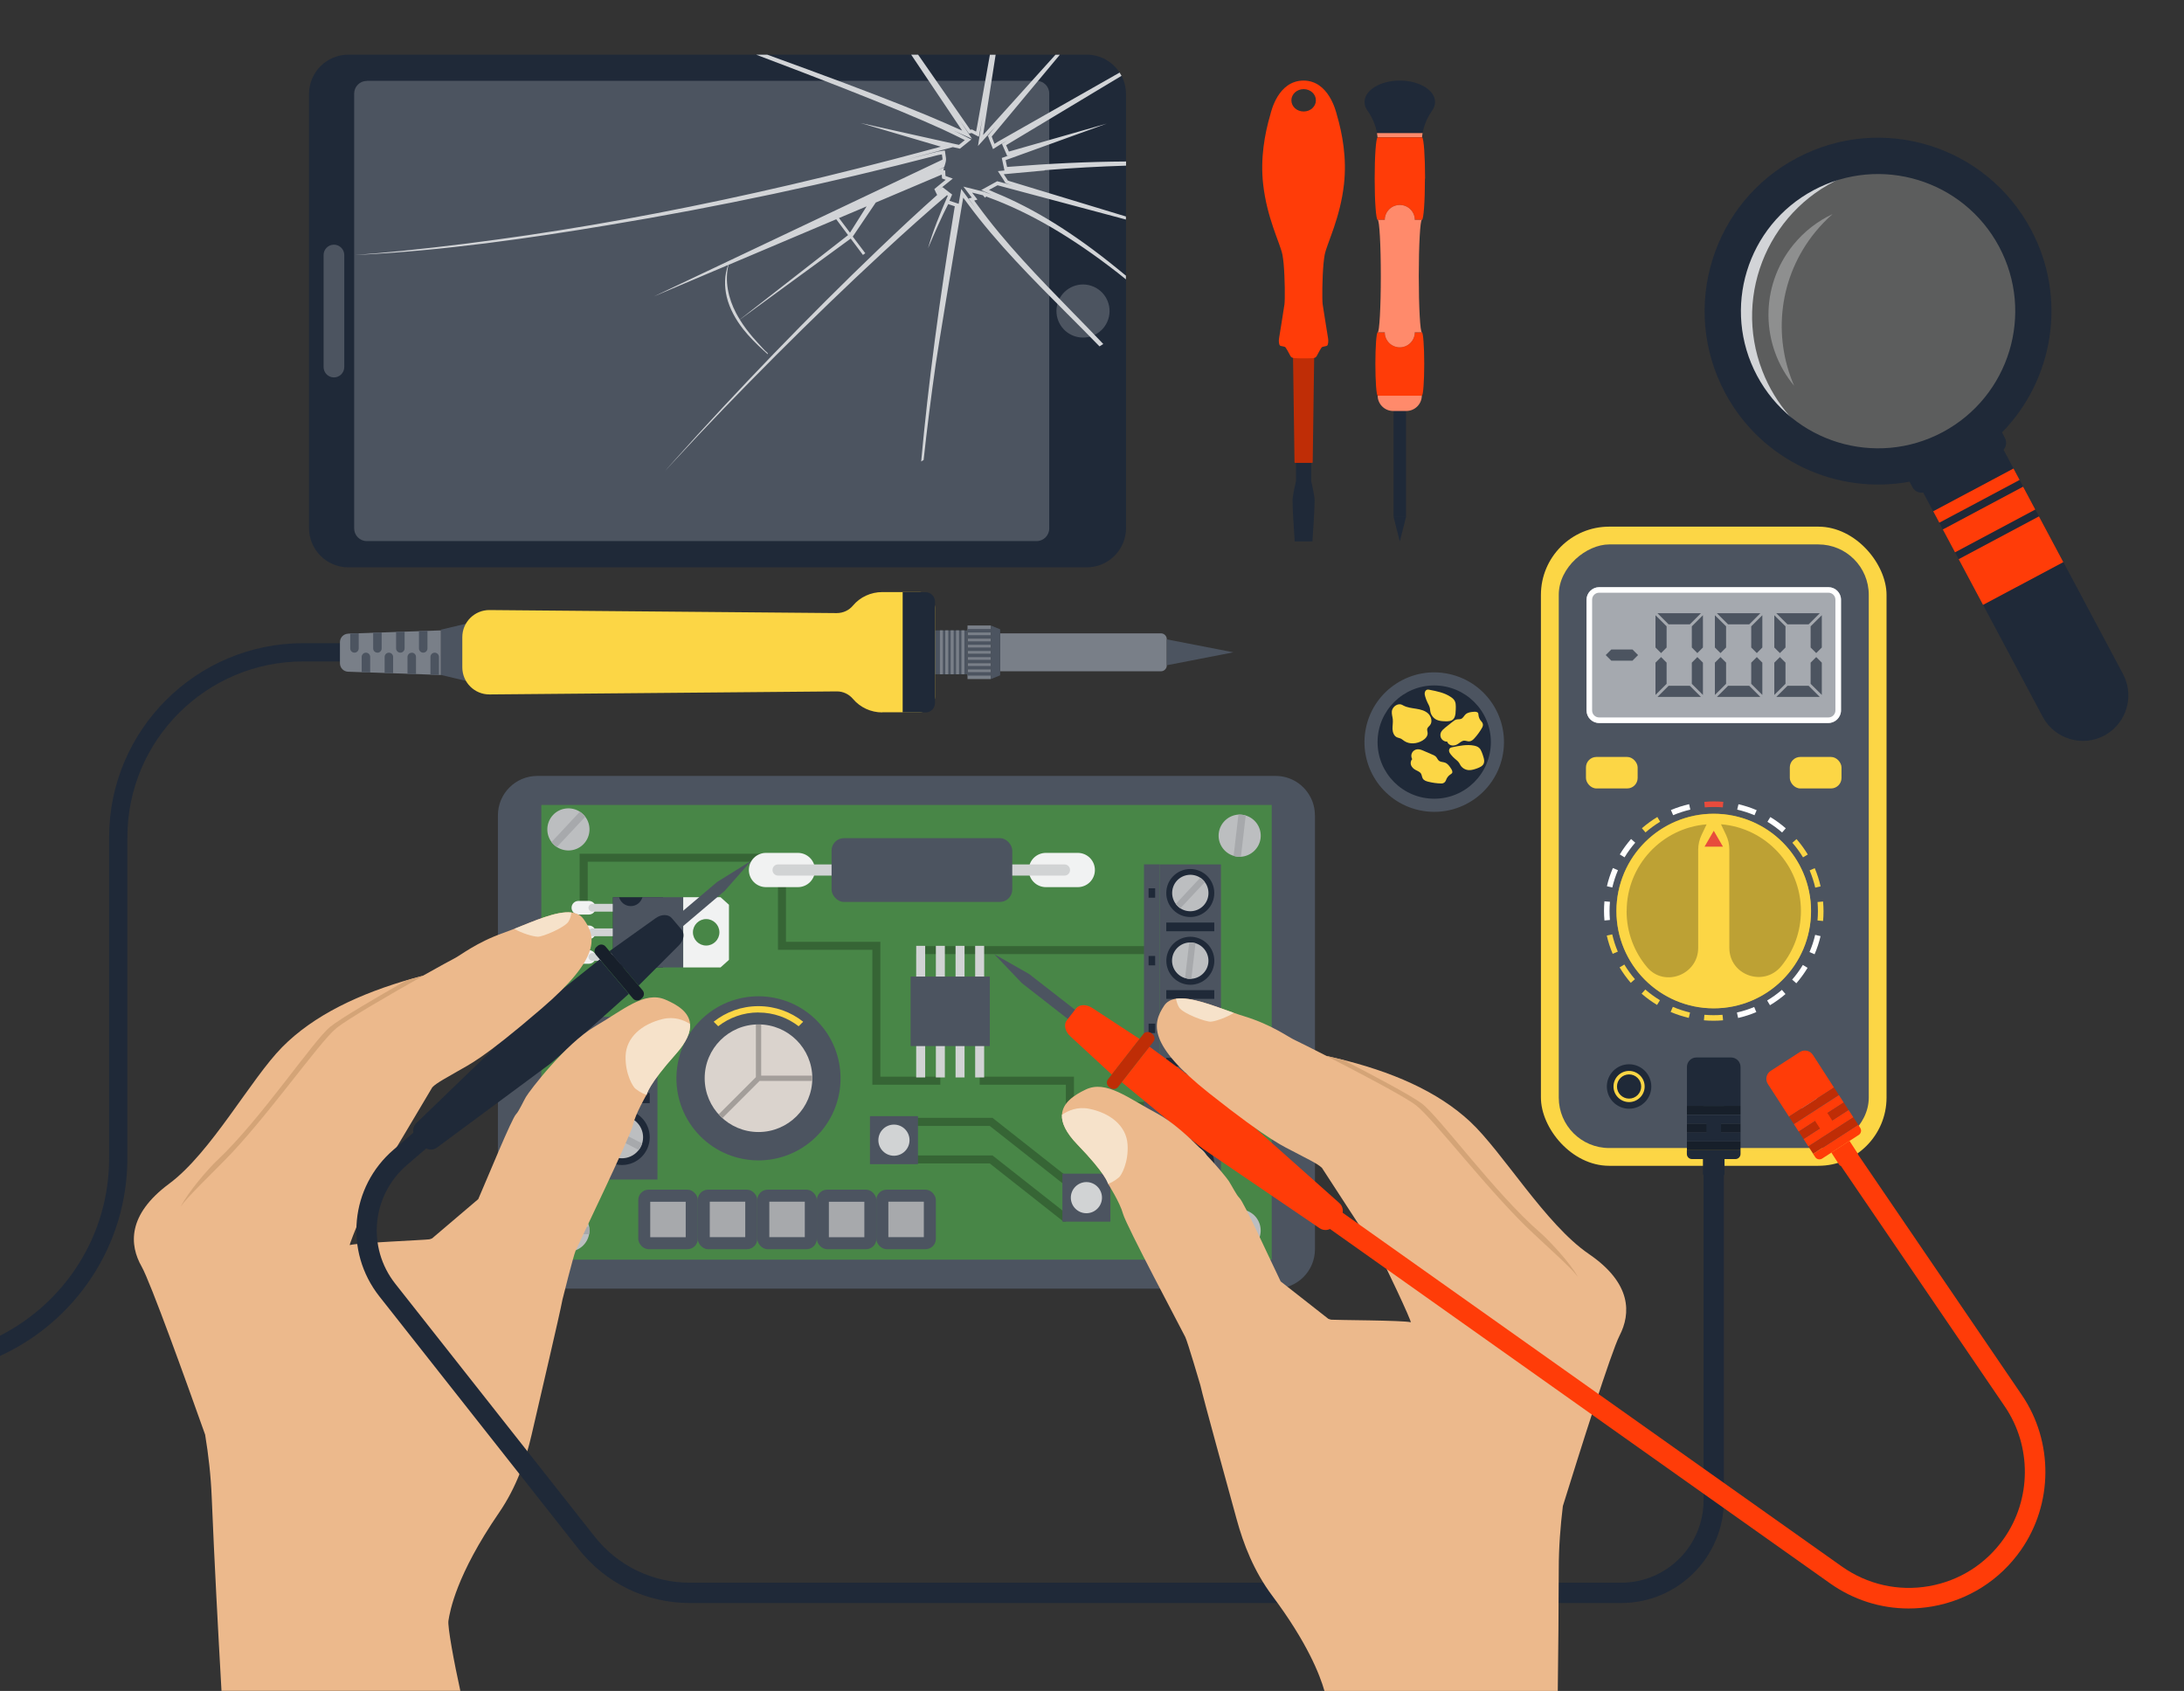 <?xml version="1.0" encoding="UTF-8"?>
<svg xmlns="http://www.w3.org/2000/svg" id="Layer_1" data-name="Layer 1" viewBox="0 0 308.44 238.85">
  <rect x="0" y="0" width="308.44" height="238.85" fill="#333333" stroke="none"/>
  <defs>
    <style>
      .cls-1 {
        fill: #f6e2ca;
      }

      .cls-2 {
        fill: #ecb98c;
      }

      .cls-3, .cls-4 {
        fill: #fff;
      }

      .cls-5 {
        fill: #f1f2f2;
      }

      .cls-6 {
        fill: #fcd645;
      }

      .cls-7 {
        fill: #ff3c08;
      }

      .cls-8 {
        fill: #e74b3c;
      }

      .cls-9 {
        fill: #ff8a6b;
      }

      .cls-10 {
        fill: #9cc4e4;
      }

      .cls-11 {
        fill: #bcbec0;
      }

      .cls-12 {
        fill: #a7a9ac;
      }

      .cls-13 {
        fill: #a5a9af;
      }

      .cls-14 {
        fill: #bf2d06;
      }

      .cls-15 {
        fill: #bda134;
      }

      .cls-16 {
        fill: #d2d4d7;
      }

      .cls-17 {
        fill: #d1d3d4;
      }

      .cls-18 {
        fill: #d4a477;
      }

      .cls-19 {
        fill: #dad3cd;
      }

      .cls-20 {
        fill: #171f2a;
      }

      .cls-21 {
        fill: #1f2938;
      }

      .cls-22 {
        fill: #366535;
      }

      .cls-23 {
        fill: #a39e9a;
      }

      .cls-24 {
        fill: #4c5460;
      }

      .cls-25 {
        fill: #488647;
      }

      .cls-26 {
        fill: #797f88;
      }

      .cls-4 {
        opacity: .31;
      }

      .cls-27 {
        fill: #dbdddf;
        opacity: .25;
      }
    </style>
  </defs>
  <g>
    <path class="cls-24" d="m185.71,115.17v61.28c0,3.08-2.49,5.57-5.57,5.57h-104.25c-3.08,0-5.57-2.49-5.57-5.57v-61.28c0-3.08,2.49-5.57,5.57-5.57h104.25c1.95,0,3.67,1,4.66,2.53.1.15.19.3.27.46.41.77.63,1.65.63,2.58Z"></path>
    <g>
      <rect class="cls-25" x="76.45" y="113.7" width="103.15" height="64.23"></rect>
      <g>
        <rect class="cls-24" x="82.84" y="143.62" width="10.01" height="22.99"></rect>
        <rect class="cls-24" x="80.29" y="143.62" width="2.55" height="22.99"></rect>
        <rect class="cls-21" x="83.92" y="154.4" width="7.84" height="1.42"></rect>
        <circle class="cls-21" cx="87.84" cy="149.58" r="3.92"></circle>
        <circle class="cls-21" cx="87.84" cy="160.64" r="3.92"></circle>
        <g>
          <path class="cls-11" d="m90.19,147.75c.11.14.2.29.28.44.66,1.25.36,2.84-.79,3.74-1.15.9-2.77.82-3.82-.13-.13-.11-.25-.24-.36-.38-.11-.14-.2-.29-.28-.44-.66-1.25-.36-2.84.79-3.74,1.15-.9,2.77-.82,3.82.13.13.11.25.24.36.38Z"></path>
          <path class="cls-12" d="m90.19,147.75c.11.14.2.29.28.44l-4.62,3.61c-.13-.11-.25-.24-.36-.38-.11-.14-.2-.29-.28-.44l4.62-3.61c.13.11.25.24.36.38Z"></path>
        </g>
        <g>
          <path class="cls-11" d="m90.49,161.99c-.08.16-.17.31-.28.44-.86,1.13-2.43,1.52-3.73.85-1.3-.67-1.91-2.17-1.49-3.52.05-.16.12-.33.2-.48.08-.16.17-.31.28-.44.86-1.13,2.43-1.52,3.73-.85,1.3.67,1.91,2.17,1.49,3.52-.05.16-.12.33-.2.48Z"></path>
          <path class="cls-12" d="m90.49,161.99c-.08.16-.17.31-.28.44l-5.22-2.67c.05-.16.12-.33.2-.48.08-.16.17-.31.28-.44l5.22,2.67c-.05.16-.12.33-.2.48Z"></path>
        </g>
        <rect class="cls-21" x="81.03" y="159.86" width="1.07" height="1.54"></rect>
        <rect class="cls-21" x="81.03" y="148.81" width="1.07" height="1.54"></rect>
      </g>
      <g>
        <circle class="cls-24" cx="107.12" cy="152.3" r="11.59" transform="translate(-74.25 110.18) rotate(-41.8)"></circle>
        <path class="cls-6" d="m107.12,143.02c2.14,0,4.11.73,5.67,1.94l.64-.64c-1.74-1.38-3.93-2.2-6.32-2.2s-4.58.82-6.32,2.2l.64.64c1.57-1.22,3.54-1.95,5.68-1.95Z"></path>
        <circle class="cls-19" cx="107.12" cy="152.3" r="7.6"></circle>
        <path class="cls-23" d="m114.71,152.68h-7.43l-5.26,5.26c-.09-.08-.18-.17-.27-.26-.09-.09-.18-.18-.26-.27l5.26-5.26v-7.43c.25-.01.5-.01.75,0v7.21h7.21c.01.25.01.5,0,.75Z"></path>
      </g>
      <g>
        <rect class="cls-24" x="90.14" y="168.04" width="8.41" height="8.41" rx="1.46" ry="1.46"></rect>
        <rect class="cls-12" x="91.84" y="169.74" width="5.01" height="5.01" transform="translate(266.58 77.91) rotate(90)"></rect>
      </g>
      <g>
        <rect class="cls-24" x="98.54" y="168.04" width="8.41" height="8.41" rx="1.46" ry="1.46"></rect>
        <rect class="cls-12" x="100.24" y="169.74" width="5.01" height="5.01" transform="translate(274.99 69.5) rotate(90)"></rect>
      </g>
      <g>
        <rect class="cls-24" x="106.95" y="168.04" width="8.41" height="8.41" rx="1.46" ry="1.46"></rect>
        <rect class="cls-12" x="108.65" y="169.74" width="5.01" height="5.01" transform="translate(283.4 61.09) rotate(90)"></rect>
      </g>
      <g>
        <rect class="cls-24" x="115.36" y="168.04" width="8.41" height="8.41" rx="1.46" ry="1.46"></rect>
        <rect class="cls-12" x="117.06" y="169.74" width="5.01" height="5.01" transform="translate(291.81 52.69) rotate(90)"></rect>
      </g>
      <g>
        <rect class="cls-24" x="123.76" y="168.04" width="8.41" height="8.41" rx="1.46" ry="1.46"></rect>
        <rect class="cls-12" x="125.46" y="169.74" width="5.01" height="5.01" transform="translate(300.21 44.28) rotate(90)"></rect>
      </g>
      <g>
        <polygon class="cls-22" points="128.83 159.04 128.83 157.9 140.17 157.9 151.1 166.52 150.4 167.41 139.78 159.04 128.83 159.04"></polygon>
        <g>
          <polygon class="cls-22" points="150.52 172.55 150.2 172.55 150.04 172.43 139.78 164.34 128.83 164.34 128.83 163.21 140.17 163.21 150.04 170.98 151.1 171.82 150.52 172.55"></polygon>
          <g>
            <rect class="cls-24" x="150.04" y="165.77" width="6.78" height="6.78" transform="translate(322.59 15.74) rotate(90)"></rect>
            <path class="cls-17" d="m153.43,171.37c-1.22,0-2.2-.99-2.2-2.2s.99-2.2,2.2-2.2,2.2.99,2.2,2.2-.99,2.2-2.2,2.2Z"></path>
          </g>
          <g>
            <rect class="cls-24" x="122.86" y="157.66" width="6.78" height="6.78" transform="translate(287.3 34.8) rotate(90)"></rect>
            <circle class="cls-17" cx="126.25" cy="161.05" r="2.2"></circle>
          </g>
        </g>
      </g>
      <rect class="cls-22" x="129.39" y="133.64" width="33.11" height="1.13"></rect>
      <polygon class="cls-22" points="132.8 153.22 123.2 153.22 123.2 134.16 109.87 134.16 109.87 122.89 111 122.89 111 133.03 124.33 133.03 124.33 152.08 132.8 152.08 132.8 153.22"></polygon>
      <polygon class="cls-22" points="83 127.67 81.86 127.67 81.86 120.59 110.43 120.59 110.43 121.72 83 121.72 83 127.67"></polygon>
      <polygon class="cls-22" points="163.78 156.79 150.53 156.79 150.53 153.22 138.36 153.22 138.36 152.08 151.67 152.08 151.67 155.65 163.78 155.65 163.78 156.79"></polygon>
      <g>
        <rect class="cls-24" x="163.77" y="122.1" width="8.66" height="47.43"></rect>
        <rect class="cls-24" x="161.57" y="122.1" width="2.21" height="47.43" transform="translate(325.34 291.62) rotate(180)"></rect>
        <rect class="cls-21" x="164.71" y="130.31" width="6.78" height="1.23"></rect>
        <rect class="cls-21" x="164.71" y="139.86" width="6.78" height="1.23"></rect>
        <rect class="cls-21" x="164.71" y="149.42" width="6.78" height="1.23"></rect>
        <rect class="cls-21" x="164.71" y="158.98" width="6.78" height="1.23"></rect>
        <circle class="cls-21" cx="168.1" cy="126.14" r="3.39"></circle>
        <circle class="cls-21" cx="168.1" cy="135.7" r="3.39" transform="translate(-21.32 239.58) rotate(-67.65)"></circle>
        <circle class="cls-21" cx="168.1" cy="145.25" r="3.39"></circle>
        <circle class="cls-21" cx="168.1" cy="154.81" r="3.39"></circle>
        <circle class="cls-21" cx="168.1" cy="164.37" r="3.39" transform="translate(-47.84 257.35) rotate(-67.65)"></circle>
        <g>
          <path class="cls-11" d="m166.35,128.02c-.11-.1-.21-.22-.3-.34-.73-.98-.68-2.38.18-3.3.86-.92,2.26-1.07,3.28-.4.12.08.24.17.35.28.11.1.21.22.3.34.73.98.68,2.38-.18,3.3-.86.92-2.26,1.07-3.28.4-.12-.08-.24-.17-.35-.28Z"></path>
          <path class="cls-12" d="m166.35,128.02c-.11-.1-.21-.22-.3-.34l3.46-3.7c.12.08.24.17.35.28.11.1.21.22.3.34l-3.46,3.7c-.12-.08-.24-.17-.35-.28Z"></path>
        </g>
        <g>
          <path class="cls-11" d="m167.8,138.25c-.15-.02-.3-.05-.44-.09-1.17-.35-1.96-1.51-1.82-2.76s1.18-2.2,2.4-2.27c.15,0,.3,0,.45.01.15.02.3.05.44.09,1.17.35,1.96,1.51,1.82,2.76s-1.18,2.2-2.4,2.27c-.15,0-.3,0-.45-.01Z"></path>
          <path class="cls-12" d="m167.8,138.25c-.15-.02-.3-.05-.44-.09l.59-5.03c.15,0,.3,0,.45.01.15.02.3.05.44.09l-.59,5.03c-.15,0-.3,0-.45-.01Z"></path>
        </g>
        <g>
          <path class="cls-11" d="m170.55,144.46c.05.15.08.29.1.44.17,1.21-.55,2.41-1.75,2.8s-2.49-.15-3.07-1.23c-.07-.13-.13-.27-.18-.41-.05-.15-.08-.29-.1-.44-.17-1.21.55-2.41,1.75-2.8s2.49.15,3.07,1.23c.07.13.13.27.18.41Z"></path>
          <path class="cls-12" d="m170.55,144.46c.05.15.08.29.1.44l-4.82,1.57c-.07-.13-.13-.27-.18-.41-.05-.15-.08-.29-.1-.44l4.82-1.57c.07.13.13.27.18.41Z"></path>
        </g>
        <g>
          <path class="cls-11" d="m170.27,156.19c-.08.13-.17.25-.27.36-.83.9-2.21,1.11-3.28.43-1.07-.68-1.46-2.02-1-3.15.06-.14.13-.27.21-.4.08-.13.17-.25.27-.36.83-.9,2.21-1.11,3.28-.43,1.07.68,1.46,2.02,1,3.15-.06.14-.13.27-.21.4Z"></path>
          <path class="cls-12" d="m170.27,156.19c-.08.13-.17.25-.27.36l-4.27-2.72c.06-.14.13-.27.21-.4.08-.13.17-.25.27-.36l4.27,2.72c-.06.14-.13.27-.21.4Z"></path>
        </g>
        <g>
          <path class="cls-11" d="m170.68,164.37c0,.15-.01.3-.04.45-.21,1.21-1.27,2.12-2.53,2.12s-2.32-.92-2.53-2.12c-.03-.15-.04-.3-.04-.45s.01-.3.04-.45c.21-1.21,1.27-2.12,2.53-2.12s2.32.92,2.53,2.12c.03.15.04.3.04.45Z"></path>
          <path class="cls-12" d="m170.68,164.37c0,.15-.01.3-.04.45h-5.07c-.03-.15-.04-.3-.04-.45s.01-.3.04-.45h5.07c.03.15.04.3.04.45Z"></path>
        </g>
        <rect class="cls-21" x="162.21" y="163.7" width=".93" height="1.33"></rect>
        <rect class="cls-21" x="162.21" y="154.14" width=".93" height="1.33"></rect>
        <rect class="cls-21" x="162.21" y="144.59" width=".93" height="1.33"></rect>
        <rect class="cls-21" x="162.21" y="135.03" width=".93" height="1.33"></rect>
        <rect class="cls-21" x="162.21" y="125.47" width=".93" height="1.33"></rect>
      </g>
      <g>
        <path class="cls-11" d="m78.24,119.33c-.13-.12-.25-.25-.35-.39-.85-1.13-.79-2.75.21-3.82,1-1.07,2.61-1.23,3.8-.46.14.09.28.2.41.32.13.12.25.25.35.39.85,1.13.79,2.75-.21,3.82-1,1.07-2.61,1.23-3.8.46-.14-.09-.28-.2-.41-.32Z"></path>
        <path class="cls-12" d="m78.24,119.33c-.13-.12-.25-.25-.35-.39l4-4.28c.14.09.28.2.41.32.13.12.25.25.35.39l-4,4.28c-.14-.09-.28-.2-.41-.32Z"></path>
      </g>
      <g>
        <path class="cls-11" d="m174.73,121c-.18-.02-.35-.06-.51-.11-1.36-.41-2.27-1.74-2.1-3.2.17-1.45,1.37-2.54,2.78-2.63.17-.01.34,0,.52.02.18.02.35.06.51.11,1.36.41,2.27,1.74,2.1,3.2-.17,1.45-1.37,2.54-2.78,2.63-.17.01-.34,0-.52-.02Z"></path>
        <path class="cls-12" d="m174.73,121c-.18-.02-.35-.06-.51-.11l.68-5.82c.17-.01.34,0,.52.02.18.02.35.06.51.11l-.68,5.82c-.17.01-.34,0-.52-.02Z"></path>
      </g>
      <g>
        <path class="cls-11" d="m177.58,175.41c-.1.15-.2.29-.32.41-.96,1.04-2.56,1.28-3.79.5-1.23-.79-1.69-2.34-1.15-3.65.06-.16.15-.31.24-.46.1-.15.2-.29.32-.41.96-1.04,2.56-1.28,3.79-.5,1.23.79,1.69,2.34,1.15,3.65-.06.16-.15.31-.24.46Z"></path>
        <path class="cls-12" d="m177.58,175.41c-.1.15-.2.29-.32.41l-4.94-3.15c.06-.16.15-.31.24-.46.1-.15.2-.29.32-.41l4.94,3.15c-.06.16-.15.31-.24.46Z"></path>
      </g>
      <g>
        <path class="cls-11" d="m83.25,173.81c0,.18-.02.35-.05.52-.25,1.39-1.47,2.46-2.93,2.46s-2.68-1.06-2.93-2.46c-.03-.17-.05-.34-.05-.52s.02-.35.05-.52c.25-1.39,1.47-2.46,2.93-2.46s2.68,1.06,2.93,2.46c.03.17.05.34.05.52Z"></path>
        <path class="cls-12" d="m83.25,173.81c0,.18-.02.35-.05.52h-5.86c-.03-.17-.05-.34-.05-.52s.02-.35.05-.52h5.86c.03.17.05.34.05.52Z"></path>
      </g>
      <g>
        <g>
          <path class="cls-5" d="m112.68,125.31h-4.5c-1.34,0-2.42-1.08-2.42-2.42h0c0-1.34,1.08-2.42,2.42-2.42h4.5c1.34,0,2.42,1.08,2.42,2.42h0c0,1.34-1.08,2.42-2.42,2.42Z"></path>
          <path class="cls-5" d="m152.21,125.31h-4.5c-1.34,0-2.42-1.08-2.42-2.42h0c0-1.34,1.08-2.42,2.42-2.42h4.5c1.34,0,2.42,1.08,2.42,2.42h0c0,1.34-1.08,2.42-2.42,2.42Z"></path>
        </g>
        <path class="cls-17" d="m119.44,123.68h-9.55c-.44,0-.79-.35-.79-.79h0c0-.44.35-.79.79-.79h9.55v1.58Z"></path>
        <path class="cls-17" d="m150.33,123.68h-9.55v-1.58h9.55c.44,0,.79.35.79.79h0c0,.44-.35.79-.79.79Z"></path>
        <rect class="cls-24" x="117.44" y="118.39" width="25.52" height="9.01" rx="1.75" ry="1.75"></rect>
      </g>
      <g>
        <g>
          <rect class="cls-17" x="129.39" y="147.18" width="1.27" height="5.01"></rect>
          <rect class="cls-17" x="132.17" y="147.18" width="1.27" height="5.01"></rect>
          <rect class="cls-17" x="134.95" y="147.18" width="1.27" height="5.01"></rect>
          <rect class="cls-17" x="137.72" y="147.18" width="1.27" height="5.01"></rect>
        </g>
        <g>
          <rect class="cls-17" x="129.39" y="133.6" width="1.27" height="5.01"></rect>
          <rect class="cls-17" x="132.17" y="133.6" width="1.27" height="5.01"></rect>
          <rect class="cls-17" x="134.95" y="133.6" width="1.27" height="5.01"></rect>
          <rect class="cls-17" x="137.72" y="133.6" width="1.27" height="5.01"></rect>
        </g>
        <rect class="cls-24" x="128.6" y="137.94" width="11.19" height="9.82"></rect>
      </g>
      <g>
        <path class="cls-5" d="m80.72,128.22h0c0-.53.43-.96.96-.96h1.49c.53,0,.96.43.96.96h0c0,.53-.43.96-.96.96h-1.49c-.53,0-.96-.43-.96-.96Z"></path>
        <path class="cls-5" d="m80.72,131.69h0c0-.53.43-.96.96-.96h1.49c.53,0,.96.43.96.96h0c0,.53-.43.96-.96.96h-1.49c-.53,0-.96-.43-.96-.96Z"></path>
        <path class="cls-5" d="m80.72,135.17h0c0-.53.43-.96.96-.96h1.49c.53,0,.96.43.96.96h0c0,.53-.43.96-.96.96h-1.49c-.53,0-.96-.43-.96-.96Z"></path>
        <path class="cls-17" d="m83.11,128.22h0c0-.3.25-.55.55-.55h3.35v1.1h-3.35c-.3,0-.55-.25-.55-.55Z"></path>
        <path class="cls-17" d="m83.11,131.69h0c0-.3.25-.55.55-.55h3.35v1.1h-3.35c-.3,0-.55-.25-.55-.55Z"></path>
        <path class="cls-17" d="m83.11,135.17h0c0-.3.25-.55.55-.55h3.35v1.1h-3.35c-.3,0-.55-.25-.55-.55Z"></path>
        <rect class="cls-21" x="85.14" y="128.16" width="9.92" height="7.06" transform="translate(221.79 41.59) rotate(90)"></rect>
        <path class="cls-24" d="m89.08,135.4c-.79,0-1.45.53-1.65,1.25h-.86v-9.92h.86c.2.72.86,1.26,1.65,1.26s1.45-.53,1.65-1.26h5.76v9.92h-5.76c-.2-.72-.86-1.25-1.65-1.25Z"></path>
        <path class="cls-5" d="m101.76,126.73h-5.27v9.92h5.27l1.19-1.07v-7.78l-1.19-1.07Zm-3.9,4.96c0-1.03.84-1.87,1.87-1.87s1.87.84,1.87,1.87-.84,1.87-1.87,1.87-1.87-.84-1.87-1.87Z"></path>
      </g>
    </g>
  </g>
  <g>
    <g>
      <g>
        <polygon class="cls-24" points="101.29 124.57 94.38 130.42 95.45 131.68 102.35 125.83 106.1 121.58 101.29 124.57"></polygon>
        <path class="cls-21" d="m90.19,139.22l-4.12-4.87,6.53-4.66c.81-.58,1.79-.58,2.28,0l1.37,1.61c.49.58.33,1.54-.38,2.24l-5.67,5.67Z"></path>
        <path class="cls-20" d="m83.39,136.47h8.11c.43,0,.78.35.78.78v.23c0,.43-.35.78-.78.78h-8.11c-.43,0-.78-.35-.78-.78v-.23c0-.43.35-.78.78-.78Z" transform="translate(135.82 -18.12) rotate(49.76)"></path>
        <path class="cls-21" d="m84.7,135.51l-10.04,8.03c-.54.43-1.07.87-1.59,1.33l-14.27,13.77c-.56.54-.6,1.41-.1,2l1.03,1.22c.5.59,1.37.69,1.99.23l15.94-11.8c.53-.44,1.06-.88,1.57-1.34l9.58-8.57-4.12-4.87Z"></path>
      </g>
      <g>
        <path class="cls-2" d="m97.46,144.63c-.15-1.67-1.76-2.7-3.51-3.44-2.93-1.24-5.92,1.46-9.9,3.78-4.2,2.46-9.27,9.11-9.77,9.97-.34.57-1,2.04-1.39,2.43-.62.62-4.06,9.06-5.31,11.92-.01.03-.03.06-.04.09l-6.51,5.54c-.18.08-.32.13-.43.14-.51.09-10.19.49-11.19.81-.25.08,3.61-9.02,3.83-9.23.22-.21,7.75-12.98,7.81-13.05.62-.67,2.34-1.53,3.68-2.33,1.49-.88,3.38-1.59,11.79-8.83,8.41-7.23,7.67-10.16,5.88-12.63-.4-.55-.99-.83-1.71-.91-2.1-.24-5.29,1.21-8.07,2.31-.5.2-.99.38-1.46.55-3.94,1.39-6.06,3.17-7.03,3.65-.33.16-2.1,1.13-4.38,2.41-.44.12-.88.24-1.35.37-7.7,2.16-14.12,5.25-18.54,9.72-4.43,4.48-10.05,14.92-15.98,19.31-5.93,4.4-5.61,8.66-3.87,11.71,1.25,2.21,6.27,16.16,8.96,23.73.47,2.85.81,5.82.93,8.85.37,9.06.93,19.37,1.32,26.26.02.37.04.73.06,1.07h33.73c-.89-4.04-1.81-9.04-1.68-9.89.21-1.34,1.07-6.42,7.16-15.29,2.44-3.56,3.76-7.4,4.59-11,1.23-5.37,3.94-16.86,4.36-19.1,0,0,1.54-6.18,1.85-6.88.53-1.2,7.73-16.12,8.09-17.74.36-1.62,1.93-4.3,1.93-4.3,0,0,0,0,0,0,.02-.11.29-1.46,4.08-5.71,1.6-1.79,2.15-3.19,2.04-4.3Z"></path>
        <path class="cls-1" d="m91.33,154.65c.02-.12.29-1.46,4.08-5.71,1.6-1.79,2.15-3.19,2.04-4.3-.89-.57-2.23-1.09-3.86-.7-3.01.73-5.16,2.63-5.24,5.23-.07,2.6,1.1,4.42,1.39,4.61.19.12.66.57,1.58.87Z"></path>
        <path class="cls-1" d="m75.91,132.32c.75.02,3.86-1.31,4.38-2.15.23-.37.35-.85.42-1.28-2.1-.24-5.29,1.21-8.07,2.31,1.01.61,2.65,1.1,3.28,1.11Z"></path>
        <path class="cls-18" d="m25.54,170.43c.63-.82.27-.62,5.96-6.3,5.97-5.96,13.56-16.91,15.99-18.89,1.59-1.3,7.9-4.95,12.3-7.42-.44.12-.89.24-1.35.37-.35.1-.7.2-1.05.3-4.21,2.39-9.36,5.4-10.77,6.56-2.42,1.98-9.83,13.12-15.99,18.89-1.12,1.05-4.11,4.46-5.09,6.49Z"></path>
      </g>
    </g>
    <path class="cls-21" d="m228.96,226.43H97.44c-6.17,0-11.9-2.78-15.73-7.63l-28.13-35.68c-5.02-6.37-4.13-15.48,2.03-20.75l3.24-2.78,1.87,2.18-3.24,2.78c-4.98,4.27-5.71,11.65-1.64,16.8l28.13,35.68c3.27,4.15,8.19,6.53,13.47,6.53h131.51c6.42,0,11.64-5.22,11.64-11.64v-47.04h2.87v47.04c0,8-6.51,14.51-14.51,14.51Z"></path>
  </g>
  <g>
    <g>
      <polygon class="cls-24" points="145.34 137.58 152.48 143.14 151.46 144.44 144.33 138.88 140.42 134.78 145.34 137.58"></polygon>
      <path class="cls-7" d="m157.02,151.78l3.92-5.03-6.71-4.39c-.83-.54-1.81-.5-2.27.09l-1.3,1.67c-.46.59-.26,1.55.47,2.23l5.89,5.44Z"></path>
      <rect class="cls-14" x="154.85" y="148.92" width="9.67" height="1.79" rx=".78" ry=".78" transform="translate(376.03 116.05) rotate(127.96)"></rect>
      <path class="cls-7" d="m162.35,147.85l10.35,7.63c.55.41,1.1.83,1.64,1.26l14.81,13.19c.58.51.66,1.39.18,1.99l-.98,1.26c-.47.61-1.34.74-1.98.31l-16.4-11.16c-.55-.41-1.09-.84-1.62-1.28l-9.92-8.18,3.92-5.03Z"></path>
    </g>
    <g>
      <path class="cls-2" d="m224.37,177.11c-6.1-4.16-12.13-14.36-16.73-18.66-4.6-4.3-11.13-7.13-18.92-8.98-.47-.11-.92-.21-1.36-.31-2.33-1.19-4.14-2.09-4.47-2.24-.99-.44-3.18-2.14-7.17-3.37-.47-.14-.97-.31-1.48-.49-2.82-.99-6.07-2.31-8.16-1.99-.71.11-1.29.41-1.67.98-1.69,2.54-2.32,5.5,6.38,12.39,8.7,6.89,10.61,7.53,12.14,8.35,1.38.75,3.13,1.54,3.77,2.18.07.07,8.1,12.53,8.33,12.73.23.2,4.45,9.14,4.2,9.07-1.01-.28-10.7-.3-11.21-.36-.11-.01-.25-.06-.43-.13l-6.73-5.28s-.03-.06-.04-.09c-1.37-2.81-5.14-11.11-5.78-11.7-.4-.37-1.13-1.82-1.49-2.37-.54-.83-5.86-7.28-10.16-9.57-4.07-2.16-7.17-4.74-10.04-3.38-1.72.81-3.29,1.91-3.37,3.58-.06,1.12.55,2.5,2.21,4.22,3.96,4.1,4.29,5.43,4.31,5.54,0,0,0,0,0,0,0,0,1.67,2.62,2.1,4.22.42,1.6,8.21,16.22,8.79,17.4.34.69,2.13,6.8,2.13,6.8.51,2.23,3.67,13.6,5.12,18.92.97,3.56,2.44,7.35,5.02,10.81,4.96,6.63,6.72,11.14,7.39,13.47h32.95c.07-5.48.13-11.61.14-17.24,0-3.03.23-6.01.58-8.88,2.38-7.66,6.84-21.81,8-24.06,1.61-3.12,1.76-7.39-4.34-11.55Z"></path>
      <path class="cls-1" d="m156.49,167.23c-.02-.12-.35-1.44-4.31-5.54-1.67-1.72-2.27-3.1-2.21-4.22.87-.6,2.19-1.18,3.83-.86,3.03.61,5.26,2.42,5.44,5.02.18,2.6-.92,4.46-1.2,4.66-.19.13-.63.59-1.54.93Z"></path>
      <path class="cls-1" d="m171.01,144.31c-.75.05-3.91-1.15-4.46-1.97-.24-.36-.38-.84-.47-1.26,2.09-.32,5.33,1,8.16,1.99-.99.65-2.6,1.2-3.23,1.24Z"></path>
      <path class="cls-18" d="m222.85,180.38c-.66-.79-.29-.61-6.2-6.06-6.2-5.72-14.23-16.36-16.73-18.24-1.65-1.24-8.1-4.63-12.59-6.92.44.1.9.2,1.36.32.36.08.71.17,1.06.26,4.31,2.22,9.56,5.02,11.03,6.12,2.5,1.88,10.35,12.72,16.73,18.24,1.16,1.01,4.28,4.29,5.34,6.29Z"></path>
    </g>
  </g>
  <g>
    <g>
      <path class="cls-21" d="m159.03,13.29v61.28c0,3.08-2.49,5.57-5.57,5.57H49.21c-3.08,0-5.57-2.49-5.57-5.57V13.29c0-3.08,2.49-5.57,5.57-5.57h104.25c1.95,0,3.67,1,4.66,2.53.1.15.19.3.27.46.41.77.63,1.65.63,2.58Z"></path>
      <path class="cls-24" d="m47.16,34.56h0c.8,0,1.46.65,1.46,1.46v15.83c0,.8-.65,1.46-1.46,1.46h0c-.8,0-1.46-.65-1.46-1.46v-15.83c0-.8.65-1.46,1.46-1.46Z"></path>
      <path class="cls-24" d="m51.8,11.42h94.6c.98,0,1.78.8,1.78,1.78v61.45c0,.98-.8,1.78-1.78,1.78H51.8c-.98,0-1.78-.8-1.78-1.78V13.21c0-.98.8-1.78,1.78-1.78Z"></path>
      <circle class="cls-24" cx="152.95" cy="43.93" r="3.75" transform="translate(63.86 175.79) rotate(-71.98)"></circle>
    </g>
    <path class="cls-3" d="m141.88,22.97s-.06-.13-.08-.25l.08.25Z"></path>
    <path class="cls-3" d="m139.63,19.25c-.13-.07-.23-.13-.29-.18v-.06s.29.24.29.24Z"></path>
    <path class="cls-16" d="m147.55,24.04c3.94-.32,7.8-.53,11.48-.64v-.59c-5.31.03-10.83.29-16.8.77l-.21-.96,14.28-5.16-13.82,3.95-.39-.9,16.3-9.8c-.08-.16-.17-.31-.27-.46l-17.2,9.77-.47.3-.23-.59c-.02-.07-.05-.13-.07-.19l-.09-.26,9.62-11.55h-.62l-10.22,11.34,1.77-11.34h-.81l-1.82,10.2-.13.66-.57-.3-.25.04-7.37-10.61h-.98l7.2,10.73-2.36-1.05c-3.23-1.42-7.89-3.27-14.24-5.66-3.37-1.26-7.03-2.61-10.93-4.02h-1.57c4.4,1.66,8.52,3.24,12.25,4.7,6.2,2.44,10.95,4.41,14.11,5.86.51.24.99.46,1.43.68h0s.99.48.99.48l.7.35-.83.67-1.06-.23h0s-12.86-2.86-12.86-2.86l11.36,3.35-1.69.45c-26.74,7.23-51.02,11.89-74.23,14.25-2.5.25-4.75.45-6.82.6,12.53-.59,24.98-2.43,35.7-4.21,15.61-2.58,31.31-5.92,46.65-9.91l.54-.09.08.54c0,.06,0,.13,0,.2l-40.75,19.32,10.48-4.44c-.53,1.43-.55,3.04-.19,4.54.41,1.66,1.27,3.18,2.32,4.53.87,1.1,1.87,2.09,2.9,3.03.13.12.27.24.4.36.05.05.16.16.18.12,0,0,0-.03,0-.07-.04-.12-.29-.3-.38-.39-.12-.12-.23-.24-.35-.37-.47-.51-.94-1.02-1.4-1.55-.66-.78-1.29-1.6-1.83-2.48l15.66-11.45,1.73,2.31.33-.24-1.77-2.35,3.25-4.81,9.32-3.95.04.55.51.19-.68.55c-.29.23-.59.48-.92.76.12.28.26.55.4.83,0,0,0,0,0,0-2.36,2.09-5.21,4.73-8.34,7.73-9.58,9.17-20.1,20.06-28.87,29.88-.43.49-.86.97-1.29,1.45.43-.47.87-.95,1.32-1.43,8.93-9.66,19.62-20.37,29.35-29.37,3.5-3.24,6.68-6.07,9.23-8.23h0s.1.08.1.08c-1.11,2.57-2.11,5-2.79,7.42.91-2.14,1.98-4.57,2.85-6.24l.93.31c-2.2,13.34-3.75,25.15-4.75,36.05l.35-.22c.47-4.34,1.04-8.89,1.71-13.55.24-1.69,2.37-14.67,3.68-22.35l.2-1.15.69.93c4.09,5.54,9.08,10.53,13.89,15.36,1.54,1.54,3.13,3.13,4.67,4.72l.53-.34c-1.48-1.56-3-3.12-4.47-4.62-4.62-4.74-9.41-9.64-13.35-15.08l-.41-.56.46-.14-.76-.99,1.36.34.17.04.11.13c.08.1.15.17.2.22l.15-.17.32.12c5.81,2.12,11.79,5.61,18.28,10.67.38.3.76.6,1.14.91v-.52c-.46-.38-.91-.75-1.37-1.12-6.02-4.89-11.6-8.35-17.04-10.58l-.93-.41,1.21-.66,18.13,4.84v-.43l-16.49-5.01-.21-.09-.1-.18-.45-.69,1.5-.14c1.42-.14,2.84-.27,4.26-.39Zm-43.07,21.1c-.19-.3-.36-.61-.53-.92-1.09-2.08-1.64-4.55-1.06-6.81l15.21-6.44,1.67,2.24-15.3,11.93Zm15.56-12.27l-1.55-2.07,3.9-1.65-2.35,3.72Zm20.88-8.71l.89,1.37.16.3.38.15.69.21-2.21-.59-2.26,1.25,1.47.64c-.09-.03-.9-.33-.9-.33l-.03-.04-.33-.08-2.72-.68,1.18,1.55-.45.14.81,1.12c.11.16.23.31.34.47-.27-.36-.55-.72-.81-1.08l-1.38-1.87-.36,2.1-1.3-.43c.08-.18.38-.88.38-.88l-1.37-1.05s-.45.35-.53.41c0,0,0,0,0,0,.22-.18.43-.35.62-.51l1.37-1.1-1.03-.38-.05-.8-.23.02.06-.4-.89.38h0s.93-.45.93-.45l.13-.42c.11-.37.15-.63.11-.89l-.15-1.04-1.04.17c-1.42.37-2.84.73-4.27,1.09,1.06-.28,2.12-.56,3.19-.85l3.25-.88,1,.22,1.61-1.3-1.38-.7-1.14-.56,2.62,1.16-1.78-2.66,1.34,1.92.39-.07,1.01.53.26-1.31.28-1.59-.66,4.2,2.48-2.75-1.08,1.3.19.53c.02.07.05.13.08.2l.45,1.16.98-.62,1.1-.62-.82.5.74,1.69.33-.09-1.09.39.38,1.77-.91.09Z"></path>
  </g>
  <g>
    <circle class="cls-27" cx="265.23" cy="43.95" r="21.4" transform="translate(-1.06 6.96) rotate(-1.5)"></circle>
    <path class="cls-21" d="m271.2,68.81l17.29,32.44c.43.8,1.01,1.49,1.7,2.03.61.48,1.32.85,2.1,1.09.03,0,.06.02.09.03,1.6.46,3.29.29,4.76-.48.01,0,.02-.01.04-.02,2.81-1.5,4.06-4.81,3.06-7.74-.11-.32-.25-.64-.41-.95l-1.22-2.29-16.06-30.15c-.48-.9-1.59-1.23-2.49-.76l-8.09,4.31c-.9.48-1.23,1.59-.76,2.49Z"></path>
    <g>
      <rect class="cls-7" x="274.49" y="71.56" width="12.85" height="3.66" transform="translate(-1.52 140.71) rotate(-28.05)"></rect>
      <rect class="cls-7" x="272.7" y="69.1" width="12.85" height="1.83" transform="translate(-.14 139.47) rotate(-28.05)"></rect>
      <rect class="cls-7" x="277.59" y="75.54" width="12.85" height="7.32" transform="translate(-3.89 142.85) rotate(-28.05)"></rect>
    </g>
    <path class="cls-4" d="m253.28,34.56c1.55-1.9,3.45-3.35,5.53-4.32-.88.77-1.7,1.62-2.46,2.55-5.14,6.32-6.01,14.71-2.97,21.7-4.71-5.65-4.92-14.02-.1-19.93Z"></path>
    <path class="cls-16" d="m258.25,63.26c-4.13-2.35-7.5-6.08-9.35-10.85-4.28-11.02,1.18-23.42,12.2-27.7,4.77-1.85,9.8-1.88,14.32-.42-5.41-3.07-12.1-3.78-18.35-1.36-11.02,4.28-16.48,16.68-12.2,27.7,2.43,6.25,7.46,10.71,13.38,12.62Z"></path>
    <path class="cls-21" d="m269.68,68.04l.41.78c.38.72,1.28.99,2,.61l10.45-5.57c.72-.38.99-1.28.61-2l-.41-.78c7.27-7.43,9.25-18.98,4.1-28.64-6.34-11.9-21.03-16.44-32.97-10.18-12.05,6.31-16.64,21.22-10.25,33.21,5.15,9.66,15.84,14.46,26.06,12.57Zm-21.54-14.98c-5.03-9.44-1.45-21.17,7.99-26.2,9.44-5.03,21.17-1.45,26.2,7.99,5.03,9.44,1.45,21.17-7.99,26.2-9.44,5.03-21.17,1.45-26.2-7.99Z"></path>
  </g>
  <g>
    <circle class="cls-24" cx="202.55" cy="104.82" r="9.85" transform="translate(57.08 280.47) rotate(-77.73)"></circle>
    <circle class="cls-21" cx="202.55" cy="104.82" r="8"></circle>
    <path class="cls-6" d="m208.76,100.75c.03.07.03.16.04.24.03.35.19.69.44.94.21.21.25.53.11.79-.3.55-.67,1.06-1.09,1.53-.2.23-.45.45-.75.47-.25.02-.5-.12-.75-.1-.32.02-.57.28-.84.45-.25.17-.56.27-.86.23-.3-.04-.59-.24-.67-.54-.31.01-.62-.14-.8-.39-.18-.25-.22-.59-.11-.88.12-.3.38-.51.63-.72.35-.28.71-.56,1.06-.84.16-.13.32-.25.52-.3.22-.06.47,0,.68-.1.27-.12.39-.42.6-.62.31-.29.76-.34,1.18-.37.23-.02.52,0,.62.21Z"></path>
    <path class="cls-6" d="m205.03,109.24c-.05.06-.12.1-.19.15-.3.19-.52.49-.63.82-.09.28-.35.47-.64.46-.63-.01-1.25-.1-1.86-.25-.29-.07-.61-.18-.77-.44-.13-.22-.13-.5-.26-.71-.17-.27-.51-.37-.79-.53-.27-.15-.5-.37-.61-.65s-.06-.64.16-.85c-.15-.27-.17-.61-.03-.89.14-.28.42-.47.73-.51.32-.04.63.09.93.22.41.18.83.36,1.24.54.19.08.38.17.51.32.15.17.23.41.41.55.23.18.55.15.83.25.4.14.65.51.88.87.13.2.25.46.11.64Z"></path>
    <path class="cls-6" d="m205.56,100.69c.03-.29.04-.58.04-.87,0-.27-.02-.55-.14-.79-.12-.24-.33-.42-.55-.57-.89-.61-1.99-.83-3.05-1.03-.09-.02-.18-.03-.28-.02-.19.04-.33.22-.36.41-.04.19,0,.39.06.57.08.29.19.57.32.84.13.26.28.52.34.81.03.14.03.29.06.44.08.51.43.97.9,1.19.36.17.77.2,1.17.21.42.02.89,0,1.18-.3.22-.23.28-.57.32-.89Z"></path>
    <path class="cls-6" d="m209.52,106.99c-.07-.26-.16-.51-.26-.76-.09-.23-.2-.46-.4-.62-.19-.16-.44-.24-.69-.29-1.01-.2-2.06.02-3.08.23-.09.02-.18.04-.25.08-.16.1-.22.3-.19.48.03.17.14.33.25.47.17.22.37.42.58.6.21.18.43.34.58.57.08.11.13.24.2.35.25.4.72.67,1.21.68.38.01.76-.11,1.12-.24.38-.14.79-.32.95-.68.12-.28.06-.59-.02-.87Z"></path>
    <path class="cls-6" d="m196.57,100.46c-.05.38.09.76.13,1.15.04.46-.05.92-.04,1.37.02.46.2.96.61,1.16.17.08.35.1.52.17.2.09.36.24.54.36.75.5,1.79.4,2.57-.07.38-.23.74-.6.72-1.04,0-.21-.11-.43-.05-.63.06-.2.25-.33.38-.49.39-.48.19-1.24-.26-1.66-.45-.42-1.09-.57-1.7-.67-.61-.1-1.24-.16-1.79-.45-.11-.06-.22-.13-.35-.16-.12-.03-.26-.03-.38,0-.46.1-.84.51-.91.98Z"></path>
  </g>
  <g>
    <path class="cls-21" d="m42.82,90.85c-15.11,0-27.41,12.3-27.41,27.41v45.33C15.42,174.53,9.14,184.02,0,188.67v2.86c10.6-4.85,17.99-15.54,17.99-27.94v-45.33c0-13.69,11.14-24.83,24.83-24.83h10.48v-2.58h-10.48Z"></path>
    <g>
      <path class="cls-26" d="m49.16,89.5l13.12-.46v6.3s-13.12-.46-13.12-.46c-.64-.02-1.15-.55-1.15-1.19v-2.99c0-.64.51-1.17,1.15-1.19Z"></path>
      <polygon class="cls-24" points="62.28 88.94 65.99 88.06 65.99 96.22 62.28 95.34 62.28 88.94"></polygon>
      <path class="cls-26" d="m141.25,89.46h22.7c.46,0,.83.37.83.83v3.7c0,.46-.37.83-.83.83h-22.7v-5.37h0Z"></path>
      <polygon class="cls-24" points="139.93 95.93 139.93 88.35 141.25 88.89 141.25 95.39 139.93 95.93"></polygon>
      <rect class="cls-26" x="136.64" y="88.35" width="3.28" height="7.57"></rect>
      <rect class="cls-24" x="132.04" y="89.04" width="4.61" height="6.2"></rect>
      <path class="cls-6" d="m124.6,100.63c-1.59,0-3.11-.69-4.14-1.91-.55-.65-1.37-1.07-2.3-1.06l-49.01.43c-2.13.02-3.86-1.7-3.86-3.83v-4.26c0-2.13,1.73-3.85,3.86-3.83l49.01.43c.92,0,1.75-.4,2.3-1.06,1.02-1.22,2.55-1.91,4.14-1.91h5.26c1.2,0,2.18.98,2.18,2.18v12.62c0,1.2-.98,2.18-2.18,2.18h-5.26Z"></path>
      <path class="cls-21" d="m127.48,83.65h3.25c.72,0,1.31.59,1.31,1.31v14.36c0,.72-.59,1.31-1.31,1.31h-3.25v-16.99h0Z"></path>
      <polygon class="cls-24" points="164.78 93.97 174.19 92.14 164.78 90.31 164.78 93.97"></polygon>
      <g>
        <rect class="cls-26" x="132.74" y="89.04" width=".42" height="6.2"></rect>
        <rect class="cls-26" x="133.5" y="89.04" width=".42" height="6.2"></rect>
        <rect class="cls-26" x="134.26" y="89.04" width=".42" height="6.2"></rect>
        <rect class="cls-26" x="135.02" y="89.04" width=".42" height="6.2"></rect>
        <rect class="cls-26" x="135.78" y="89.04" width=".42" height="6.2"></rect>
      </g>
      <g>
        <rect class="cls-24" x="136.64" y="94.94" width="3.28" height=".49"></rect>
        <rect class="cls-24" x="136.64" y="94.07" width="3.28" height=".49"></rect>
        <rect class="cls-24" x="136.64" y="93.2" width="3.28" height=".49"></rect>
        <rect class="cls-24" x="136.64" y="92.33" width="3.28" height=".49"></rect>
        <rect class="cls-24" x="136.64" y="91.46" width="3.28" height=".49"></rect>
        <rect class="cls-24" x="136.64" y="90.59" width="3.28" height=".49"></rect>
        <rect class="cls-24" x="136.64" y="89.72" width="3.28" height=".49"></rect>
        <rect class="cls-24" x="136.64" y="88.85" width="3.28" height=".49"></rect>
      </g>
      <path class="cls-24" d="m61.39,92.19c.33,0,.6.27.6.6v2.54l-1.2-.04v-2.5c0-.33.27-.6.6-.6Z"></path>
      <path class="cls-24" d="m59.77,92.19c-.33,0-.6-.27-.6-.6v-2.44s1.2-.04,1.2-.04v2.48c0,.33-.27.6-.6.6Z"></path>
      <path class="cls-24" d="m58.15,92.19c.33,0,.6.27.6.6v2.43l-1.2-.04v-2.38c0-.33.27-.6.6-.6Z"></path>
      <path class="cls-24" d="m56.54,92.19c-.33,0-.6-.27-.6-.6v-2.33l1.2-.04v2.37c0,.33-.27.6-.6.6Z"></path>
      <path class="cls-24" d="m54.92,92.19c.33,0,.6.27.6.6v2.31l-1.2-.04v-2.27c0-.33.27-.6.6-.6Z"></path>
      <path class="cls-24" d="m53.3,92.19c-.33,0-.6-.27-.6-.6v-2.21s1.2-.04,1.2-.04v2.26c0,.33-.27.6-.6.6Z"></path>
      <path class="cls-24" d="m51.68,92.19c.33,0,.6.27.6.6v2.2s-1.2-.04-1.2-.04v-2.16c0-.33.27-.6.6-.6Z"></path>
      <path class="cls-24" d="m50.06,92.19c-.33,0-.6-.27-.6-.6v-2.1l1.2-.04v2.14c0,.33-.27.6-.6.6Z"></path>
    </g>
  </g>
  <g>
    <rect class="cls-6" x="217.62" y="74.39" width="48.81" height="90.28" rx="9.64" ry="9.64"></rect>
    <rect class="cls-24" x="199.4" y="97.64" width="85.26" height="43.78" rx="7.12" ry="7.12" transform="translate(361.56 -122.5) rotate(90)"></rect>
    <circle class="cls-21" cx="230.07" cy="153.47" r="3.14"></circle>
    <path class="cls-6" d="m230.07,151.27c-1.22,0-2.2.99-2.2,2.2s.99,2.2,2.2,2.2,2.2-.99,2.2-2.2-.99-2.2-2.2-2.2Zm0,3.91c-.94,0-1.71-.76-1.71-1.71s.77-1.71,1.71-1.71,1.71.77,1.71,1.71-.77,1.71-1.71,1.71Z"></path>
    <circle class="cls-10" cx="242.03" cy="153.47" r="3.14"></circle>
    <circle class="cls-10" cx="253.98" cy="153.47" r="3.14"></circle>
    <rect class="cls-6" x="223.98" y="106.92" width="7.3" height="4.45" rx="1.48" ry="1.48"></rect>
    <rect class="cls-6" x="252.77" y="106.92" width="7.3" height="4.45" rx="1.48" ry="1.48"></rect>
    <circle class="cls-15" cx="242.03" cy="128.69" r="13.74" transform="translate(56.44 330.42) rotate(-75.39)"></circle>
    <path class="cls-6" d="m242.01,144.18c-.46,0-.92-.02-1.37-.06l.07-.78c.84.07,1.7.08,2.55,0l.05.39.03.39c-.45.04-.89.06-1.32.06Z"></path>
    <path class="cls-3" d="m245.47,143.79l-.17-.77c.83-.19,1.65-.45,2.44-.78l.3.72c-.83.35-1.69.63-2.57.83Z"></path>
    <path class="cls-6" d="m238.51,143.78c-.87-.2-1.74-.49-2.57-.84l.31-.72c.79.34,1.6.6,2.43.8l-.18.76Z"></path>
    <path class="cls-3" d="m249.97,141.99l-.4-.67c.73-.44,1.43-.94,2.08-1.5l.51.59c-.68.59-1.42,1.12-2.19,1.58Z"></path>
    <path class="cls-6" d="m234.02,141.95c-.77-.47-1.5-1-2.18-1.59l.52-.59c.64.56,1.34,1.07,2.07,1.51l-.41.67Z"></path>
    <path class="cls-3" d="m253.69,138.89l-.59-.52c.56-.64,1.07-1.34,1.51-2.07l.67.41c-.47.77-1,1.5-1.59,2.18Z"></path>
    <path class="cls-6" d="m230.31,138.83c-.59-.68-1.12-1.42-1.58-2.19l.67-.4c.44.73.94,1.43,1.5,2.07l-.59.51Z"></path>
    <path class="cls-3" d="m256.27,134.79l-.72-.31c.34-.79.61-1.6.8-2.43l.76.18c-.2.87-.49,1.74-.84,2.56Z"></path>
    <path class="cls-6" d="m227.75,134.72c-.35-.83-.63-1.69-.83-2.57l.77-.17c.19.83.45,1.65.79,2.44l-.72.31Z"></path>
    <path class="cls-6" d="m257.46,130.09l-.78-.07c.04-.44.06-.88.06-1.31,0-.41-.02-.83-.05-1.25v-.05s.78-.07.78-.07v.05c.04.44.06.88.06,1.32,0,.46-.02.93-.06,1.38Z"></path>
    <path class="cls-3" d="m226.59,130.01v-.03c-.04-.44-.06-.88-.06-1.31s.02-.91.06-1.36l.78.07c-.04.42-.06.86-.06,1.29s.02.83.05,1.25v.03s-.78.07-.78.07Z"></path>
    <path class="cls-6" d="m256.36,125.38c-.19-.83-.46-1.65-.79-2.44l.72-.31c.35.83.63,1.69.83,2.57l-.77.18Z"></path>
    <path class="cls-3" d="m227.7,125.36l-.76-.18c.2-.88.49-1.74.84-2.57l.72.31c-.34.79-.6,1.61-.8,2.44Z"></path>
    <path class="cls-6" d="m254.64,121.11c-.44-.73-.95-1.43-1.51-2.07l.59-.52c.59.68,1.12,1.41,1.59,2.18l-.67.4Z"></path>
    <path class="cls-3" d="m229.43,121.1l-.67-.41c.46-.77,1-1.5,1.59-2.18l.59.52c-.56.64-1.07,1.34-1.51,2.07Z"></path>
    <path class="cls-3" d="m251.68,117.59c-.64-.56-1.34-1.07-2.07-1.51l.41-.67c.77.46,1.5,1,2.18,1.59l-.52.59Z"></path>
    <path class="cls-6" d="m232.39,117.58l-.51-.59c.68-.59,1.41-1.12,2.18-1.59l.4.67c-.73.44-1.43.95-2.07,1.51Z"></path>
    <path class="cls-3" d="m247.78,115.15c-.79-.33-1.61-.6-2.44-.79l.18-.76c.88.2,1.74.48,2.57.84l-.31.72Z"></path>
    <path class="cls-3" d="m236.29,115.14l-.31-.72c.83-.35,1.69-.63,2.57-.83l.17.77c-.83.19-1.65.46-2.44.79Z"></path>
    <path class="cls-8" d="m240.76,114.04l-.07-.78h.04c.88-.08,1.78-.08,2.65,0l-.07.78c-.83-.07-1.68-.07-2.52,0h-.04Z"></path>
    <path class="cls-6" d="m242.03,114.95c-7.59,0-13.74,6.15-13.74,13.74s6.15,13.74,13.74,13.74,13.74-6.15,13.74-13.74-6.15-13.74-13.74-13.74Zm-12.3,13.74c0-6.45,4.97-11.74,11.29-12.25l-.71,1.49c-.31.65-.48,1.37-.48,2.09v13.87c0,3.79-4.76,5.63-7.21,2.74-1.81-2.14-2.9-4.91-2.9-7.93Zm21.84,7.77c-2.46,3.02-7.34,1.31-7.34-2.58v-13.87c0-.72-.16-1.44-.47-2.09l-.71-1.49c6.32.51,11.29,5.8,11.29,12.25,0,2.95-1.04,5.65-2.76,7.77Z"></path>
    <rect class="cls-13" x="232.43" y="74.56" width="19.19" height="35.94" rx="1.78" ry="1.78" transform="translate(334.56 -149.5) rotate(90)"></rect>
    <path class="cls-3" d="m258.22,82.94h-32.39c-.98,0-1.77.8-1.77,1.77v15.64c0,.98.8,1.78,1.77,1.78h32.39c.98,0,1.78-.8,1.78-1.78v-15.64c0-.98-.8-1.77-1.78-1.77Zm.99,17.41c0,.55-.44.99-.99.99h-32.38c-.55,0-.99-.44-.99-.99v-15.64c0-.55.44-.99.99-.99h32.38c.55,0,.99.44.99.99v15.64Z"></path>
    <polygon class="cls-8" points="240.73 119.59 242.03 117.35 243.33 119.59 240.73 119.59"></polygon>
    <g>
      <polygon class="cls-24" points="230.55 91.74 227.56 91.74 226.77 92.53 227.56 93.32 230.55 93.32 231.34 92.53 230.55 91.74"></polygon>
      <g>
        <polygon class="cls-24" points="251.37 92.25 252.16 91.46 252.16 88.47 250.58 86.9 250.58 91.46 251.37 92.25"></polygon>
        <polygon class="cls-24" points="250.86 86.62 252.44 88.19 255.43 88.19 257 86.62 250.86 86.62"></polygon>
        <polygon class="cls-24" points="255.43 96.87 252.44 96.87 250.86 98.44 257 98.44 255.43 96.87"></polygon>
        <polygon class="cls-24" points="252.16 93.6 251.37 92.81 250.58 93.6 250.58 98.16 252.16 96.59 252.16 93.6"></polygon>
        <polygon class="cls-24" points="255.71 91.46 256.5 92.25 257.29 91.46 257.29 86.9 255.71 88.47 255.71 91.46"></polygon>
        <polygon class="cls-24" points="256.5 92.81 255.71 93.6 255.71 96.59 257.29 98.16 257.29 93.6 256.5 92.81"></polygon>
      </g>
      <g>
        <polygon class="cls-24" points="242.98 92.25 243.77 91.46 243.77 88.47 242.19 86.9 242.19 91.46 242.98 92.25"></polygon>
        <polygon class="cls-24" points="242.47 86.62 244.05 88.19 247.04 88.19 248.61 86.62 242.47 86.62"></polygon>
        <polygon class="cls-24" points="247.04 96.87 244.05 96.87 242.47 98.44 248.61 98.44 247.04 96.87"></polygon>
        <polygon class="cls-24" points="243.77 93.6 242.98 92.81 242.19 93.6 242.19 98.16 243.77 96.59 243.77 93.6"></polygon>
        <polygon class="cls-24" points="247.32 91.46 248.11 92.25 248.89 91.46 248.89 86.9 247.32 88.47 247.32 91.46"></polygon>
        <polygon class="cls-24" points="248.11 92.81 247.32 93.6 247.32 96.59 248.89 98.16 248.89 93.6 248.11 92.81"></polygon>
      </g>
      <g>
        <polygon class="cls-24" points="234.59 92.25 235.37 91.46 235.37 88.47 233.8 86.9 233.8 91.46 234.59 92.25"></polygon>
        <polygon class="cls-24" points="234.08 86.62 235.65 88.19 238.65 88.19 240.22 86.62 234.08 86.62"></polygon>
        <polygon class="cls-24" points="238.65 96.87 235.65 96.87 234.08 98.44 240.22 98.44 238.65 96.87"></polygon>
        <polygon class="cls-24" points="235.37 93.6 234.59 92.81 233.8 93.6 233.8 98.16 235.37 96.59 235.37 93.6"></polygon>
        <polygon class="cls-24" points="238.93 91.46 239.71 92.25 240.5 91.46 240.5 86.9 238.93 88.47 238.93 91.46"></polygon>
        <polygon class="cls-24" points="239.71 92.81 238.93 93.6 238.93 96.59 240.5 98.16 240.5 93.6 239.71 92.81"></polygon>
      </g>
    </g>
    <g>
      <path class="cls-7" d="m251.54,149.37h4.88c.74,0,1.34.6,1.34,1.34v5.49h-7.57v-5.49c0-.74.6-1.34,1.34-1.34Z" transform="translate(-42.26 162.32) rotate(-32.87)"></path>
      <rect class="cls-14" x="252.39" y="155.55" width="7.57" height="1.25" transform="translate(-43.75 164.05) rotate(-32.87)"></rect>
      <rect class="cls-7" x="253.08" y="156.62" width="7.57" height="1.25" transform="translate(-44.22 164.6) rotate(-32.87)"></rect>
      <rect class="cls-7" x="254.44" y="158.72" width="7.57" height="1.25" transform="translate(-45.14 165.67) rotate(-32.87)"></rect>
      <path class="cls-7" d="m255.8,160.82h7.57v.53c0,.4-.32.72-.72.72h-6.14c-.4,0-.72-.32-.72-.72v-.53h0Z" transform="translate(-46.06 166.74) rotate(-32.87)"></path>
      <rect class="cls-14" x="253.76" y="157.67" width="7.57" height="1.25" transform="translate(-44.68 165.13) rotate(-32.87)"></rect>
      <rect class="cls-14" x="255.12" y="159.77" width="7.57" height="1.25" transform="translate(-45.6 166.2) rotate(-32.87)"></rect>
      <rect class="cls-7" x="256.52" y="157.48" width="2.06" height="1.62" transform="translate(-44.68 165.13) rotate(-32.87)"></rect>
      <path class="cls-7" d="m259.02,161.78h3.05v2.08c0,.14-.11.25-.25.25h-2.55c-.14,0-.25-.11-.25-.25v-2.08h0Z" transform="translate(-46.72 167.5) rotate(-32.87)"></path>
    </g>
    <path class="cls-21" d="m239.59,149.37h4.88c.74,0,1.34.6,1.34,1.34v5.49h-7.57v-5.49c0-.74.6-1.34,1.34-1.34Z"></path>
    <rect class="cls-20" x="238.24" y="156.2" width="7.57" height="1.25"></rect>
    <rect class="cls-21" x="238.24" y="157.47" width="7.57" height="1.25"></rect>
    <rect class="cls-21" x="238.24" y="159.97" width="7.57" height="1.25"></rect>
    <path class="cls-21" d="m238.24,162.47h7.57v.53c0,.4-.32.72-.72.72h-6.14c-.4,0-.72-.32-.72-.72v-.53h0Z"></path>
    <rect class="cls-20" x="238.24" y="158.72" width="7.57" height="1.25"></rect>
    <rect class="cls-20" x="238.24" y="161.22" width="7.57" height="1.25"></rect>
    <rect class="cls-21" x="241" y="158.53" width="2.06" height="1.62"></rect>
    <path class="cls-21" d="m240.5,163.71h3.05v2.09c0,.13-.1.23-.23.23h-2.59c-.13,0-.23-.1-.23-.23v-2.09h0Z"></path>
    <path class="cls-7" d="m269.55,227.2c-3.96,0-7.81-1.22-11.11-3.56l-76.05-53.9,1.68-2.37,76.05,53.9c3.59,2.54,7.95,3.53,12.28,2.78,4.33-.75,8.1-3.15,10.62-6.75,3.88-5.54,3.93-13.02.12-18.62l-23.99-35.22,2.4-1.63,23.99,35.22c4.48,6.58,4.43,15.39-.14,21.91-2.97,4.24-7.41,7.06-12.5,7.95-1.12.19-2.23.29-3.34.29Z"></path>
  </g>
  <g>
    <g>
      <path class="cls-21" d="m185.18,67.93v-3.15h-.3l.16-21.85h-1.87l.16,21.85h-.3v3.15c-.44,1.91-.49,2.58-.49,2.76,0,1.21.2,4.32.31,5.79h2.5c.1-1.47.31-4.58.31-5.79,0-.18-.04-.85-.49-2.76Z"></path>
      <path class="cls-14" d="m185.32,65.38h-2.43s-.07-.03-.07-.07l-.21-14.99h2.99l-.21,14.99s-.03.07-.07.07Z"></path>
      <path class="cls-7" d="m184.11,11.38c-3.63,0-4.59,4.38-4.71,4.83,0,0,0,0,0,0-.79,2.69-1.42,6.14-1.01,9.8.27,2.41.86,4.46,1.42,6.12.58,1.71,1.14,3.01,1.31,3.87.03.14.14.94.16,1.2.19,2.05.21,5.14.12,5.79-.11.8-.71,4.49-.77,4.84-.06.35,0,.83.11.95.13.16.68.11.82.3.13.18.38.62.55.95.18.34.22.5.66.55.22.03.77.04,1.33.04s1.11-.01,1.33-.03c.44-.05.48-.21.66-.55.17-.33.42-.77.55-.95.14-.18.69-.14.82-.3.11-.12.16-.6.11-.95-.05-.35-.66-4.05-.77-4.84-.09-.65-.07-3.74.12-5.79.02-.26.13-1.07.16-1.21.17-.86.73-2.16,1.31-3.87.56-1.66,1.15-3.71,1.42-6.12.41-3.67-.22-7.11-1.01-9.8,0,0,0,0,0,0-.12-.45-1.14-4.83-4.71-4.83Zm-1.73,2.79c0-.87.77-1.58,1.73-1.58.96,0,1.73.7,1.73,1.58s-.77,1.58-1.73,1.58-1.73-.7-1.73-1.58Z"></path>
    </g>
    <g>
      <rect class="cls-21" x="196.81" y="57.1" width="1.76" height="15.92"></rect>
      <path class="cls-8" d="m199.79,46.94c0,1.16-.94,2.11-2.1,2.11s-2.11-.94-2.11-2.11h4.21Z"></path>
      <path class="cls-9" d="m194.57,55.87h6.23c0,1.2-.98,2.18-2.18,2.18h-1.88c-1.2,0-2.18-.98-2.18-2.18h0Z"></path>
      <polygon class="cls-21" points="198.57 73.02 197.69 76.48 196.81 73.02 198.57 73.02"></polygon>
      <path class="cls-8" d="m194.55,19.39h.03s-.02,0-.03,0h0Z"></path>
      <path class="cls-8" d="m199.79,31.07h-4.21c0-1.16.94-2.1,2.11-2.1s2.1.94,2.1,2.1Z"></path>
      <path class="cls-21" d="m202.67,14.41c0,.42-.14.82-.4,1.19-.68.97-1.16,2.05-1.36,3.2h-6.44c-.2-1.15-.68-2.24-1.36-3.2-.26-.36-.4-.77-.4-1.19,0-1.67,2.23-3.03,4.98-3.03s4.98,1.36,4.98,3.03Z"></path>
      <path class="cls-9" d="m200.91,18.8c-.04.2-.06.39-.08.59h-6.28c-.02-.2-.05-.4-.08-.59h6.44Z"></path>
      <path class="cls-7" d="m201.14,51.41c0,2.46-.15,4.46-.33,4.46v.03h-6.24v-.03c-.18,0-.33-2-.33-4.46s.15-4.47.33-4.47h1.01c0,1.16.94,2.11,2.11,2.11s2.11-.94,2.11-2.11h1.01c.18,0,.33,2,.33,4.47Z"></path>
      <path class="cls-7" d="m201.24,25.23c0,3.22-.19,5.83-.43,5.83h-1.01c0-1.16-.94-2.1-2.11-2.1s-2.11.94-2.11,2.1h-1.01c-.24,0-.43-2.61-.43-5.83s.18-5.65.41-5.83c0,0,.02,0,.03,0h6.24s.02,0,.03,0c.23.18.41,2.72.41,5.83Z"></path>
      <path class="cls-9" d="m200.81,46.94h-1.01c0,1.16-.94,2.11-2.11,2.11s-2.11-.94-2.11-2.11h-1.01c.24,0,.44-3.55.44-7.94s-.2-7.94-.44-7.94h1.01c0-1.16.94-2.1,2.11-2.1s2.11.94,2.11,2.1h1.01c-.24,0-.44,3.56-.44,7.94s.2,7.94.44,7.94Z"></path>
    </g>
  </g>
</svg>
